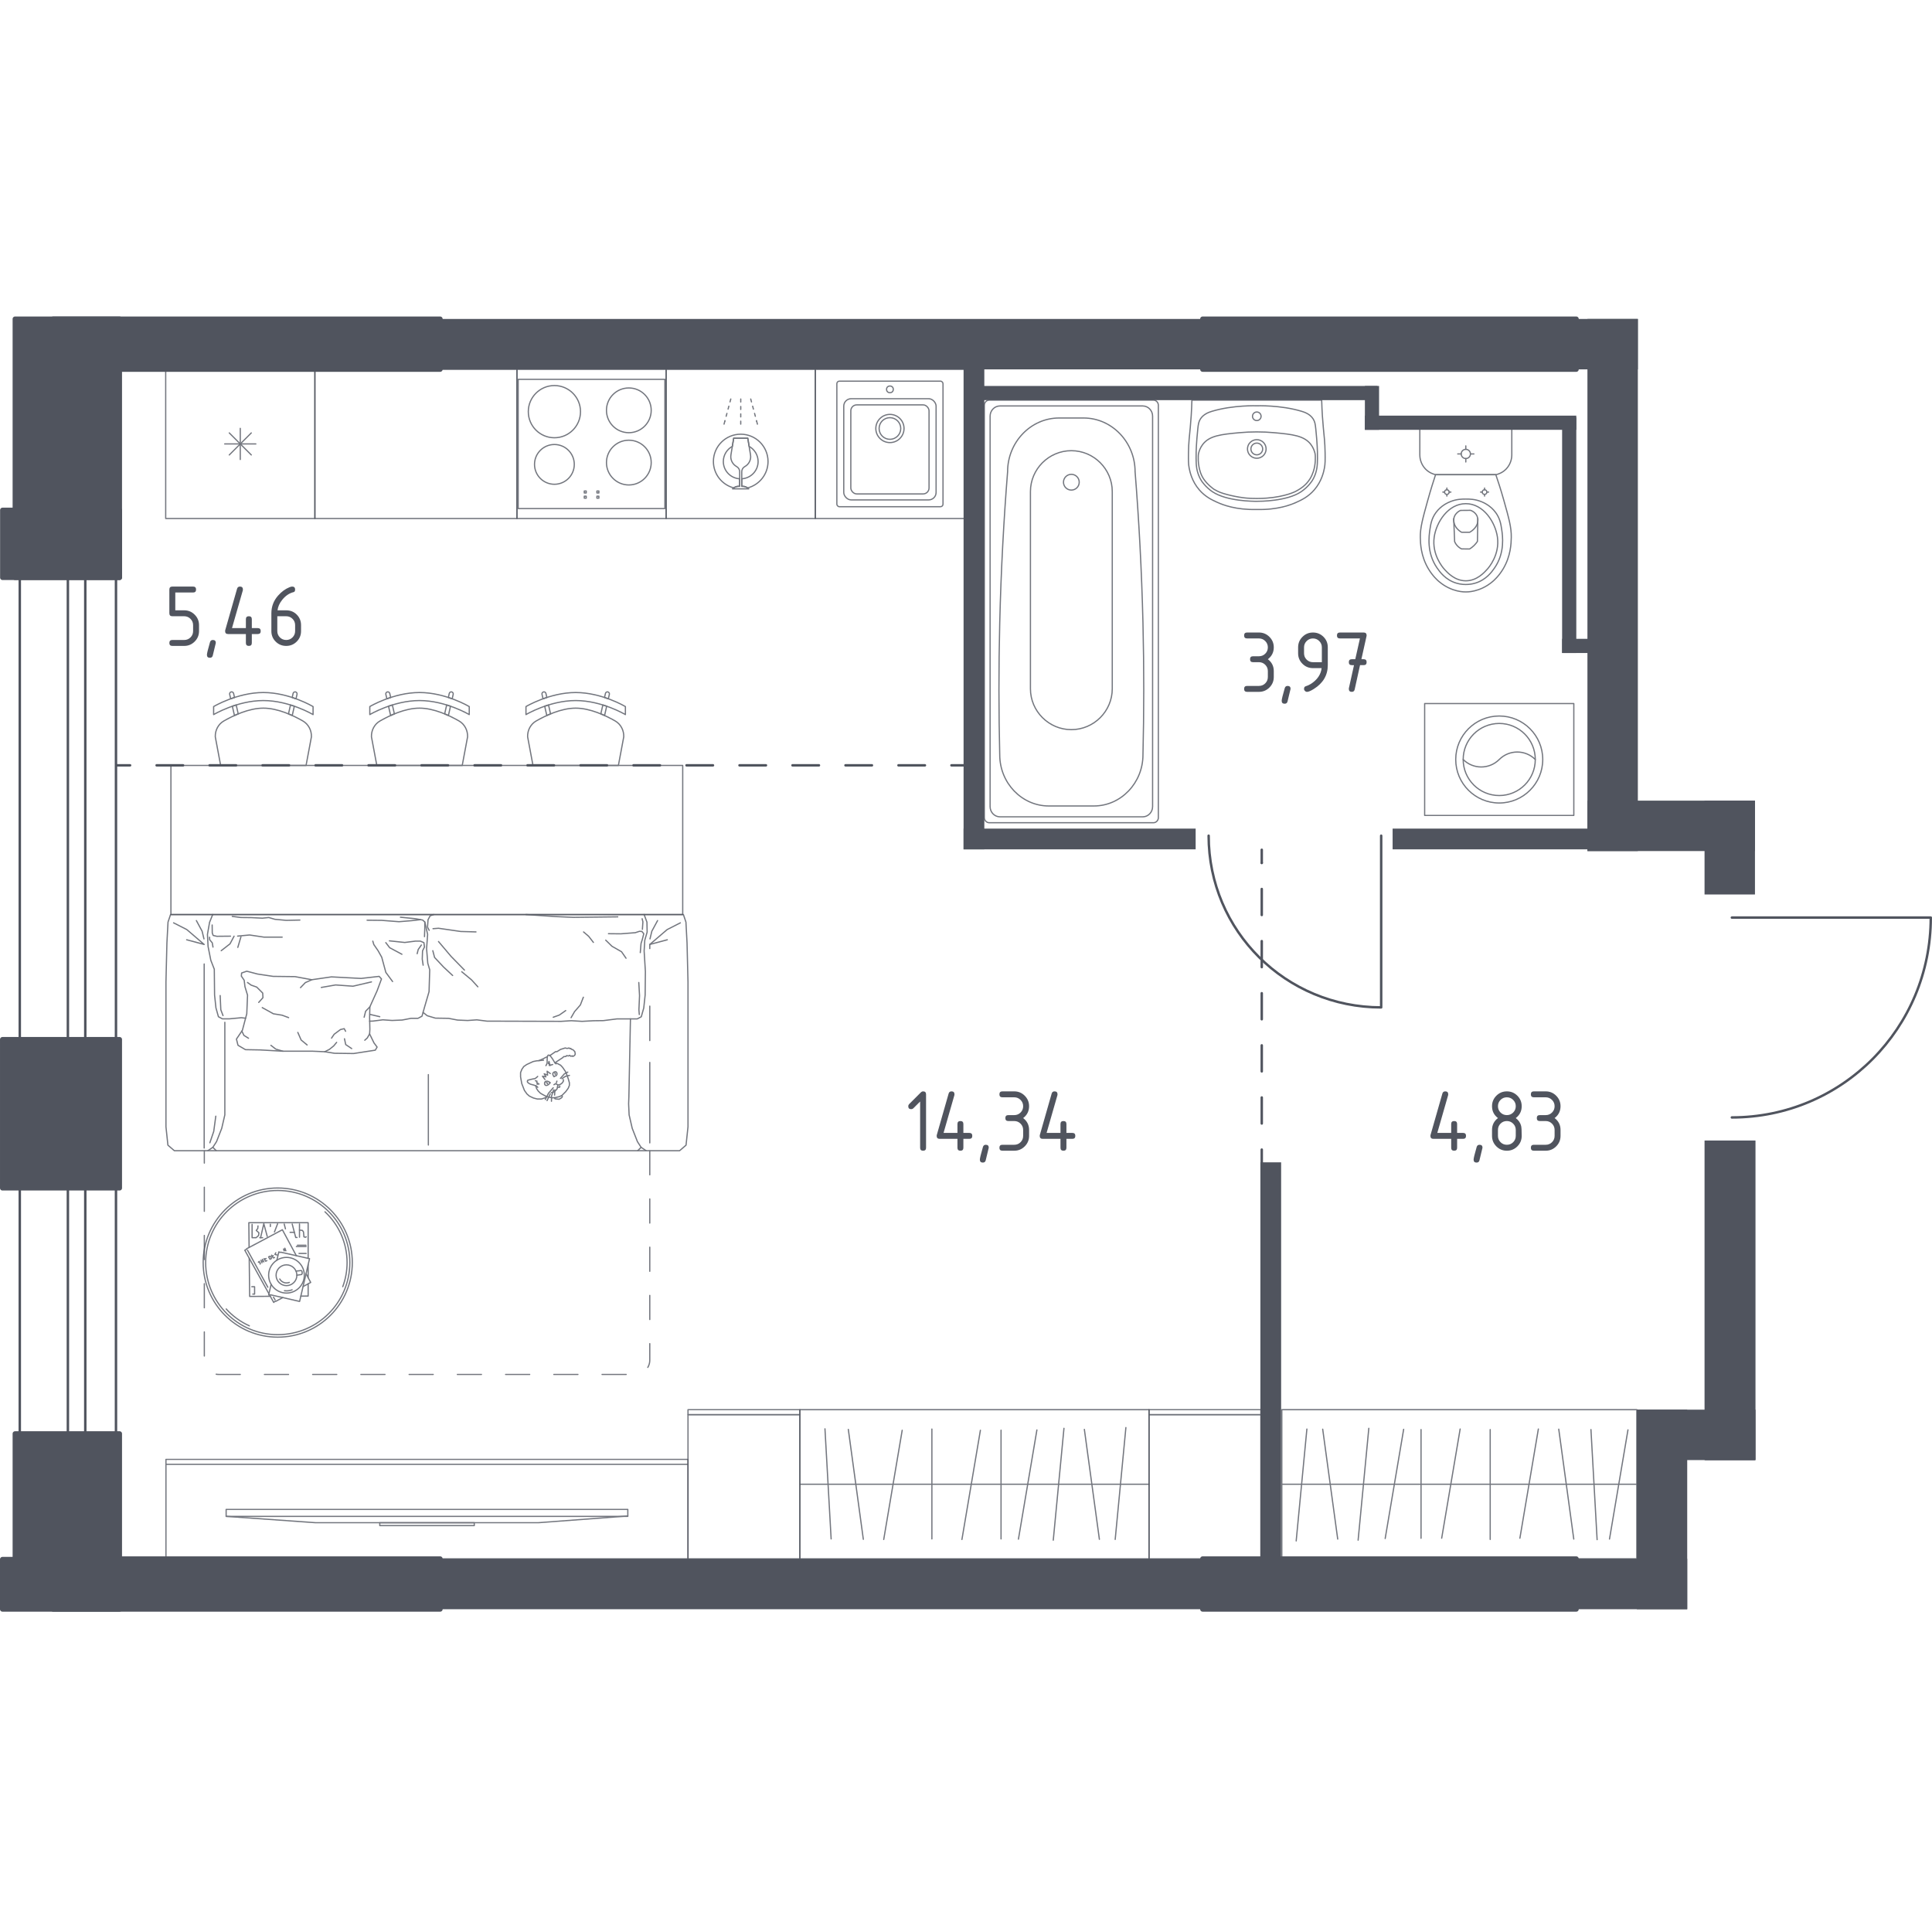 <?xml version="1.0" encoding="UTF-8"?>
<svg xmlns="http://www.w3.org/2000/svg" version="1.1" viewBox="0 0 1001.91 1000">
  <!-- Generator: Adobe Illustrator 29.3.1, SVG Export Plug-In . SVG Version: 2.1.0 Build 151)  -->
  <defs>
    <style>
      .st0 {
        stroke-dasharray: 13.74 13.74 0 0 0 0;
      }

      .st0, .st1, .st2, .st3, .st4, .st5, .st6, .st7, .st8 {
        stroke: #50545e;
        stroke-linecap: round;
        stroke-linejoin: round;
      }

      .st0, .st1, .st2, .st3, .st4, .st5, .st6, .st8 {
        fill: none;
      }

      .st0, .st2, .st5 {
        stroke-width: 1.273px;
      }

      .st1, .st6, .st8 {
        stroke-width: .637px;
      }

      .st1, .st9 {
        opacity: .8;
      }

      .st3 {
        stroke-width: 1.273px;
      }

      .st4 {
        stroke-width: .648px;
      }

      .st5 {
        stroke-dasharray: 13.516 13.516 0 0 0 0;
      }

      .st7 {
        stroke-width: 2.547px;
      }

      .st7, .st10 {
        fill: #50545e;
      }

      .st8 {
        stroke-dasharray: 12.507 12.507 12.507 12.507 12.507 12.507;
      }
    </style>
  </defs>
  <g id="_Окна_x2C__двери" data-name="Окна_x2C__двери">
    <g>
      <rect class="st3" x="-194.386" y="498.07" width="459.18" height="49.886" transform="translate(-487.81 558.217) rotate(-90)"/>
      <rect class="st3" x="-189.875" y="518.502" width="459.18" height="9.022" transform="translate(-483.299 562.728) rotate(-90)"/>
    </g>
    <path class="st3" d="M898.113,579.531c57.247,0,103.161-46.408,103.161-103.655h-103.161"/>
    <path class="st3" d="M626.786,433.411c0,49.416,40.06,89.049,89.475,89.049v-89.049"/>
  </g>
  <g id="_Мебель" data-name="Мебель">
    <g class="st9">
      <rect class="st6" x="85.928" y="191.557" width="77.35" height="77.35"/>
      <g>
        <line class="st6" x1="130.313" y1="224.522" x2="118.898" y2="235.942"/>
        <line class="st6" x1="130.313" y1="235.942" x2="118.898" y2="224.522"/>
        <line class="st6" x1="132.678" y1="230.234" x2="116.529" y2="230.234"/>
        <line class="st6" x1="124.601" y1="238.307" x2="124.601" y2="222.157"/>
      </g>
    </g>
    <rect class="st1" x="163.316" y="191.557" width="104.768" height="77.351" transform="translate(431.4 460.465) rotate(180)"/>
    <g class="st9">
      <rect class="st6" x="345.457" y="191.557" width="77.35" height="77.35"/>
      <line class="st6" x1="389.312" y1="206.94" x2="389.711" y2="208.436"/>
      <line class="st6" x1="390.31" y1="210.673" x2="390.709" y2="212.168"/>
      <line class="st6" x1="391.308" y1="214.406" x2="391.707" y2="215.901"/>
      <line class="st6" x1="392.306" y1="218.138" x2="392.397" y2="218.48"/>
      <line class="st6" x1="392.397" y1="218.48" x2="392.796" y2="219.976"/>
      <line class="st6" x1="384.146" y1="206.937" x2="384.145" y2="208.484"/>
      <line class="st6" x1="384.143" y1="210.805" x2="384.143" y2="212.345"/>
      <line class="st6" x1="384.141" y1="214.666" x2="384.14" y2="216.213"/>
      <line class="st6" x1="384.139" y1="218.424" x2="384.138" y2="219.97"/>
      <line class="st6" x1="378.979" y1="206.934" x2="378.579" y2="208.429"/>
      <line class="st6" x1="377.977" y1="210.666" x2="377.576" y2="212.161"/>
      <line class="st6" x1="376.975" y1="214.397" x2="376.574" y2="215.892"/>
      <line class="st6" x1="375.972" y1="218.129" x2="375.881" y2="218.47"/>
      <line class="st6" x1="375.881" y1="218.47" x2="375.48" y2="219.965"/>
      <path class="st6" d="M383.58,252.225l.004-7.484c.001-.032.002-.064.002-.097,0-1.102-.596-2.121-1.56-2.657-1.885-1.026-3.057-3.006-3.056-5.152,0-.374.036-.748.108-1.115l1.403-8.456,7.306.004,1.393,8.458c.071.368.107.741.106,1.115-.001,2.146-1.176,4.125-3.062,5.148-.964.535-1.562,1.553-1.563,2.655,0,.032,0,.064.002.097l-.004,7.484c.141-.013.283-.019.425-.019,1.201,0,2.352.472,3.203,1.323l-8.406-.005c.865-.85,2.028-1.327,3.239-1.326.153,0,.307.007.46.026Z"/>
      <path class="st6" d="M369.96,239.344c.005-7.824,6.351-14.163,14.175-14.158,7.824.005,14.163,6.35,14.158,14.175-.004,6.585-4.507,12.102-10.597,13.686-.761-.539-1.669-.839-2.613-.84-.142,0-.284.006-.425.019l.002-3.909c4.724-.282,8.481-4.163,8.483-8.959.002-3.393-1.892-6.313-4.66-7.854l-.698-4.235-7.306-.004-.703,4.234c-2.77,1.537-4.667,4.456-4.669,7.848-.003,4.796,3.749,8.682,8.473,8.969l-.002,3.909c-.153-.02-.306-.026-.459-.026-.946,0-1.858.299-2.626.831-6.063-1.607-10.537-7.118-10.533-13.687Z"/>
    </g>
    <g class="st9">
      <polyline class="st6" points="220.137 485.767 220.292 481.195 220.292 478.172"/>
      <line class="st6" x1="107.757" y1="596.788" x2="335.091" y2="596.788"/>
      <polyline class="st6" points="111.909 578.876 110.838 586.777 108.828 592.673"/>
      <polyline class="st6" points="116.596 530.19 116.596 578.206 114.99 585.171 112.288 592.079 110.37 595.04 107.757 596.788 90.416 596.788 87.076 593.905 86.061 584.371 86.061 509.245 86.56 489.024 87.134 478.217 88.443 474.317 354.405 474.317 355.715 478.217 356.288 489.024 356.787 509.245 356.787 584.371 355.772 593.905 352.432 596.788 335.091 596.788 332.479 595.04 330.56 592.079 327.858 585.171 326.252 578.206 325.995 572.455 326.123 569.025 326.94 528.413"/>
      <line class="st6" x1="110.37" y1="595.04" x2="112.177" y2="596.788"/>
      <polyline class="st6" points="96.797 487.386 105.883 489.818 96.862 482.089 90.016 478.602"/>
      <polyline class="st6" points="105.775 486.933 104.806 482.929 101.835 477.439"/>
      <polyline class="st6" points="191.677 529.598 193.298 529.569 198.544 528.9 203.343 529.234 208.588 529.011 213.221 528.118 216.773 528.118 218.839 527.021 220.131 522.435 222.504 514.282 222.849 502.973 221.842 499.563 221.222 492.045 221.765 484.605 220.292 478.172 219.207 477.165 215.487 476.467 207.659 475.691"/>
      <polyline class="st6" points="110.296 474.317 108.681 478.343 107.583 484.608 107.907 490.873 109.328 498.043 111.132 502.664 111.274 516.06 111.985 522.712 113.276 527.298 115.344 528.396 118.896 528.396 125.161 527.815 127.36 528.071"/>
      <polyline class="st6" points="222.566 482.5 221.705 480.831 221.974 477.01 223.051 474.964 224.934 474.317"/>
      <polyline class="st6" points="333.011 476.484 333.399 478.099 333.14 481.974"/>
      <polyline class="st6" points="332.043 494.052 332.43 489.337 333.14 487.077 333.851 484.235 332.882 483.072 331.591 483.007 329.434 483.718 321.941 484.299 315.547 484.235"/>
      <line class="st6" x1="124.952" y1="485.836" x2="123.324" y2="491.34"/>
      <polyline class="st6" points="114.721 493.044 119.294 489.479 121.387 485.527"/>
      <polyline class="st6" points="324.654 496.958 322.329 493.6 317.356 490.758 314.126 487.593"/>
      <polyline class="st6" points="224.557 481.638 227.41 481.423 233.385 482.284 238.928 483.092 246.84 483.307"/>
      <line class="st6" x1="336.966" y1="489.818" x2="346.051" y2="487.386"/>
      <line class="st6" x1="336.966" y1="539.659" x2="336.966" y2="521.8"/>
      <polyline class="st6" points="336.966 491.961 336.966 489.818 345.986 482.089 352.832 478.602"/>
      <polyline class="st6" points="334.04 474.317 335.491 478.246 335.603 483.381 334.375 487.622 334.04 493.202 334.69 503.869 334.561 516.076 333.851 522.729 332.559 527.314 330.493 528.413 320.02 528.413 312.899 529.316 307.796 529.381 301.843 529.697 296.262 529.363 291.017 529.697 252.538 529.586 247.292 528.916 242.493 529.251 237.248 529.028 232.615 528.135 225.777 528.028 221.545 526.766 219.392 525.058"/>
      <polyline class="st6" points="320.365 475.499 297.412 475.758 288.335 475.37 272.773 474.317"/>
      <polyline class="st6" points="227.41 488.312 233.922 496.009 240.866 503.114"/>
      <polyline class="st6" points="341.013 477.439 338.042 482.929 337.073 486.933"/>
      <polyline class="st6" points="239.466 503.975 244.526 508.173 247.809 511.779"/>
      <polyline class="st6" points="110.024 479.72 110.077 483.865 110.561 485.156 112.446 485.587 119.534 485.52"/>
      <polyline class="st6" points="110.454 491.185 110.077 488.978 108.732 487.363 108.677 486.072"/>
      <polyline class="st6" points="146.326 486.018 136.907 486.018 129.435 484.907 123.227 485.485"/>
      <polyline class="st6" points="331.526 526.152 331.332 523.698 331.655 516.335 331.267 509.553"/>
      <line class="st6" x1="191.809" y1="526.074" x2="196.931" y2="527.278"/>
      <polyline class="st6" points="219.439 500.571 218.974 497.393 219.13 493.13 220.137 491.115 219.827 488.868 217.967 488.092 215.409 488.092 209.907 488.79 201.923 487.938"/>
      <polyline class="st6" points="218.07 476.951 213.549 477.474 206.884 478.017 197.97 477.319 190.375 477.242"/>
      <polyline class="st6" points="155.511 477.165 148.458 477.319 142.567 476.777 139.39 475.847 136.048 476.183 130.233 475.899 124.958 475.845 120.437 475.253"/>
      <polyline class="st6" points="208.434 494.913 202.079 491.503 200.064 488.868"/>
      <polyline class="st6" points="216.339 494.603 216.882 492.433 218.51 490.108"/>
      <line class="st6" x1="332.479" y1="595.04" x2="330.671" y2="596.788"/>
      <line class="st6" x1="105.883" y1="595.401" x2="105.883" y2="499.939"/>
      <line class="st6" x1="336.966" y1="592.724" x2="336.966" y2="551.002"/>
      <polyline class="st6" points="302.63 483.33 305.278 485.591 307.732 488.755"/>
      <polyline class="st6" points="286.899 527.564 290.024 526.449 293.372 524.105"/>
      <polyline class="st6" points="296.162 527.788 297.948 524.662 300.961 521.203 302.523 517.185"/>
      <polyline class="st6" points="203.589 509.05 200.091 504.313 197.97 496.463 196.111 493.13 193.863 489.875 193.321 488.092"/>
      <polyline class="st6" points="234.73 505.912 229.994 501.499 225.365 496.547 224.45 493.049"/>
      <polyline class="st6" points="149.674 527.771 146.304 526.508 141.775 525.773 135.999 522.568"/>
      <polyline class="st6" points="115.653 526.708 114.504 523.681 114.181 516.318"/>
      <line class="st6" x1="222.137" y1="593.84" x2="222.137" y2="557.322"/>
      <polyline class="st6" points="122.614 538.891 123.418 542.102 127.299 544.378 134.796 544.51 146.707 545.18 162.231 545.181 168.388 545.448 173.474 546.251 183.38 546.384 194.621 544.644 195.558 543.038 193.954 540.895 191.677 536.212 191.811 533.803 191.677 527.781 191.809 522.161 195.56 513.86 197.835 507.703 196.628 506.368 187.26 507.438 171.87 506.633 161.695 508.108 152.996 506.501 141.621 506.367 133.59 505.163 127.969 503.69 125.294 504.625 125.16 506.232 126.629 508.376 127.031 511.722 128.372 516.135 127.972 525.771 125.693 534.34 122.614 538.891"/>
      <polyline class="st6" points="159.277 541.944 156.171 539.375 154.436 535.426"/>
      <polyline class="st6" points="166.616 512.117 174.049 510.818 183.066 511.467 192.64 509.236"/>
      <polyline class="st6" points="128.361 509.543 130.23 510.901 133.138 511.93 136.236 515.028 136.364 517.418 134.169 519.871"/>
      <polyline class="st6" points="155.834 512.211 158.344 509.607 161.695 508.108"/>
      <polyline class="st6" points="171.927 538.395 173.282 536.395 176.573 533.943 178.509 533.491 179.223 534.843"/>
      <polyline class="st6" points="140.495 542.141 143.008 544.089 146.707 545.18"/>
      <polyline class="st6" points="125.425 534.737 126.487 536.976 128.875 538.461"/>
      <polyline class="st6" points="174.576 540.588 173.023 542.463 170.764 544.27 168.388 545.448"/>
      <polyline class="st6" points="182.382 543.818 179.285 541.751 178.64 538.718"/>
      <polyline class="st6" points="189.16 539.493 190.451 538.332 191.677 536.212"/>
      <polyline class="st6" points="191.809 522.161 189.61 524.456 188.84 527.55"/>
      <path class="st8" d="M336.966,596.788v108.642c0,4.079-3.348,7.383-7.477,7.383H113.437c-4.129,0-7.477-3.304-7.477-7.383v-108.642"/>
    </g>
    <g class="st9">
      <g>
        <path class="st6" d="M162.353,370.602s-12.183-7.278-25.781-7.278-25.786,7.278-25.786,7.278v-4.159s12.183-7.282,25.786-7.282,25.781,7.282,25.781,7.282v4.159Z"/>
        <path class="st6" d="M154.035,360.075c.123-.556-.232-1.117-.791-1.234-.559-.126-1.123.226-1.246.783l-.478,2.11c.689.224,1.351.451,1.99.684l.525-2.342Z"/>
        <path class="st6" d="M149.603,370.239l1.954.842,1.081-4.819c-.64-.222-1.303-.44-1.988-.652l-1.048,4.629Z"/>
        <path class="st6" d="M121.588,371.081l1.949-.842-1.052-4.626c-.685.211-1.35.43-1.991.652l1.094,4.816Z"/>
        <path class="st6" d="M121.137,359.623c-.127-.557-.687-.909-1.246-.783-.564.118-.919.679-.791,1.234l.528,2.343c.637-.232,1.298-.459,1.985-.683l-.476-2.111Z"/>
        <path class="st6" d="M161.498,382.13c.114-3.409-1.592-6.587-4.434-8.219-4.916-2.812-13.002-6.65-20.497-6.65s-15.58,3.838-20.492,6.65c-2.847,1.632-4.548,4.81-4.43,8.219l2.778,14.85h44.292l2.782-14.85Z"/>
      </g>
      <g>
        <path class="st6" d="M324.328,370.602s-12.183-7.278-25.781-7.278-25.786,7.278-25.786,7.278v-4.159s12.183-7.282,25.786-7.282,25.781,7.282,25.781,7.282v4.159Z"/>
        <path class="st6" d="M316.01,360.075c.123-.556-.232-1.117-.791-1.234-.559-.126-1.123.226-1.246.783l-.478,2.11c.689.224,1.351.451,1.99.684l.525-2.342Z"/>
        <path class="st6" d="M311.578,370.239l1.954.842,1.081-4.819c-.64-.222-1.303-.44-1.988-.652l-1.048,4.629Z"/>
        <path class="st6" d="M283.563,371.081l1.949-.842-1.052-4.626c-.685.211-1.35.43-1.991.652l1.094,4.816Z"/>
        <path class="st6" d="M283.112,359.623c-.127-.557-.687-.909-1.246-.783-.564.118-.919.679-.791,1.234l.528,2.343c.637-.232,1.298-.459,1.985-.683l-.476-2.111Z"/>
        <path class="st6" d="M323.472,382.13c.114-3.409-1.592-6.587-4.434-8.219-4.916-2.812-13.002-6.65-20.497-6.65s-15.58,3.838-20.492,6.65c-2.847,1.632-4.548,4.81-4.43,8.219l2.778,14.85h44.292l2.782-14.85Z"/>
      </g>
      <g>
        <path class="st6" d="M243.34,370.602s-12.183-7.278-25.781-7.278-25.786,7.278-25.786,7.278v-4.159s12.183-7.282,25.786-7.282,25.781,7.282,25.781,7.282v4.159Z"/>
        <path class="st6" d="M235.023,360.075c.123-.556-.232-1.117-.791-1.234-.559-.126-1.123.226-1.246.783l-.478,2.11c.689.224,1.351.451,1.99.684l.525-2.342Z"/>
        <path class="st6" d="M230.591,370.239l1.954.842,1.081-4.819c-.64-.222-1.303-.44-1.988-.652l-1.048,4.629Z"/>
        <path class="st6" d="M202.576,371.081l1.949-.842-1.052-4.626c-.685.211-1.35.43-1.991.652l1.094,4.816Z"/>
        <path class="st6" d="M202.125,359.623c-.127-.557-.687-.909-1.246-.783-.564.118-.919.679-.791,1.234l.528,2.343c.637-.232,1.298-.459,1.985-.683l-.476-2.111Z"/>
        <path class="st6" d="M242.485,382.13c.114-3.409-1.592-6.587-4.434-8.219-4.916-2.812-13.002-6.65-20.497-6.65s-15.58,3.838-20.492,6.65c-2.847,1.632-4.548,4.81-4.43,8.219l2.778,14.85h44.292l2.782-14.85Z"/>
      </g>
      <rect class="st6" x="88.64" y="396.973" width="265.407" height="77.337"/>
    </g>
    <g class="st9">
      <polyline class="st6" points="117.291 786.424 163.577 789.705 279.272 789.705 325.564 786.229"/>
      <polygon class="st6" points="245.952 789.72 196.942 789.72 196.947 791.206 245.957 791.206 245.952 789.72"/>
      <rect class="st6" x="117.274" y="782.812" width="208.3" height="3.611"/>
    </g>
    <g class="st9">
      <rect class="st6" x="86.061" y="756.868" width="270.726" height="51.567"/>
      <line class="st6" x1="86.061" y1="759.447" x2="356.787" y2="759.447"/>
    </g>
    <g class="st9">
      <rect class="st6" x="738.808" y="364.887" width="77.35" height="58.013"/>
      <path class="st6" d="M754.921,393.89c0,12.462,10.101,22.563,22.563,22.563s22.563-10.101,22.563-22.563-10.101-22.556-22.563-22.556-22.563,10.095-22.563,22.556"/>
      <path class="st6" d="M758.788,393.89c0,10.326,8.37,18.695,18.695,18.695s18.695-8.37,18.695-18.695-8.37-18.69-18.695-18.69-18.695,8.364-18.695,18.69"/>
      <path class="st6" d="M758.788,393.893c5.167,5.167,13.529,5.167,18.695,0h0c5.167-5.167,13.529-5.167,18.695,0"/>
    </g>
    <g class="st9">
      <line class="st6" x1="664.731" y1="769.76" x2="848.822" y2="769.76"/>
      <g>
        <line class="st6" x1="788.194" y1="797.751" x2="797.774" y2="741.12"/>
        <line class="st6" x1="816.135" y1="798.201" x2="808.347" y2="741.199"/>
        <line class="st6" x1="825.043" y1="741.401" x2="828.244" y2="798.504"/>
        <line class="st6" x1="736.933" y1="741.406" x2="736.933" y2="797.786"/>
        <line class="st6" x1="747.636" y1="797.751" x2="757.215" y2="741.12"/>
        <line class="st6" x1="772.795" y1="798.385" x2="772.795" y2="741.406"/>
        <line class="st6" x1="693.721" y1="798.205" x2="685.933" y2="741.203"/>
        <line class="st6" x1="718.336" y1="797.912" x2="727.915" y2="741.281"/>
        <line class="st6" x1="709.85" y1="740.753" x2="704.302" y2="798.766"/>
        <line class="st6" x1="677.734" y1="741.146" x2="672.186" y2="799.159"/>
        <line class="st6" x1="834.665" y1="798.186" x2="844.244" y2="741.555"/>
      </g>
      <rect class="st4" x="664.731" y="731.085" width="184.092" height="77.35"/>
    </g>
    <g class="st9">
      <rect class="st6" x="356.788" y="731.088" width="58.012" height="2.578" transform="translate(771.587 1464.754) rotate(-180)"/>
      <rect class="st6" x="356.787" y="733.667" width="58.012" height="74.771" transform="translate(771.585 1542.106) rotate(-180)"/>
    </g>
    <g class="st9">
      <rect class="st6" x="595.878" y="731.088" width="58.012" height="2.578" transform="translate(1249.767 1464.755) rotate(-180)"/>
      <rect class="st6" x="595.877" y="733.667" width="58.012" height="74.771" transform="translate(1249.766 1542.106) rotate(-180)"/>
    </g>
    <g class="st9">
      <line class="st6" x1="595.877" y1="769.763" x2="414.799" y2="769.763"/>
      <g>
        <line class="st6" x1="467.866" y1="741.771" x2="458.287" y2="798.403"/>
        <line class="st6" x1="439.925" y1="741.321" x2="447.713" y2="798.323"/>
        <line class="st6" x1="431.017" y1="798.121" x2="427.816" y2="741.018"/>
        <line class="st6" x1="519.127" y1="798.117" x2="519.127" y2="741.736"/>
        <line class="st6" x1="508.424" y1="741.771" x2="498.845" y2="798.403"/>
        <line class="st6" x1="483.265" y1="741.138" x2="483.265" y2="798.117"/>
        <line class="st6" x1="562.339" y1="741.318" x2="570.127" y2="798.32"/>
        <line class="st6" x1="537.724" y1="741.611" x2="528.145" y2="798.242"/>
        <line class="st6" x1="546.21" y1="798.769" x2="551.758" y2="740.757"/>
        <line class="st6" x1="578.326" y1="798.377" x2="583.874" y2="740.364"/>
      </g>
      <rect class="st4" x="414.8" y="731.088" width="181.078" height="77.35"/>
    </g>
    <g>
      <g class="st9">
        <path class="st6" d="M181.421,654.803c0-20.648-16.738-37.389-37.386-37.389-20.648,0-37.386,16.742-37.386,37.389s16.738,37.384,37.386,37.384c20.648,0,37.386-16.736,37.386-37.384"/>
        <path class="st6" d="M182.71,654.803c0-21.363-17.315-38.679-38.675-38.679-21.36,0-38.675,17.316-38.675,38.679,0,21.357,17.315,38.673,38.675,38.673,21.36,0,38.675-17.316,38.675-38.673"/>
        <path class="st6" d="M129.308,687.604c-4.564-2.047-8.65-5.029-11.997-8.742"/>
        <path class="st6" d="M168.526,628.472c7.313,6.806,11.467,16.34,11.467,26.331,0,4.269-.761,8.506-2.247,12.511"/>
      </g>
      <g class="st9">
        <polyline class="st6" points="153.518 659.236 156.274 658.915 156.592 659.308 156.739 660.362 156.469 660.975 153.956 661.364"/>
        <polyline class="st6" points="139.794 671.587 141.953 675.482 142.466 674.957 142.979 674.926 146.617 672.956"/>
        <polyline class="st6" points="153.672 651.235 146.437 637.775 127.934 647.622 127.511 648.117 126.945 648.4 139.458 670.98"/>
        <polyline class="st6" points="140.615 666.093 139.31 671.603 140.504 671.563 155.37 674.953 160.525 652.778 145.625 649.423 145.166 649.53 144.6 649.247 143.577 653.573"/>
        <polyline class="st6" points="158.706 660.601 161.125 665.1 157.162 667.247"/>
        <polyline class="st6" points="156.013 672.187 159.801 672.162 159.801 665.817"/>
        <line class="st6" x1="159.801" y1="655.889" x2="159.801" y2="662.638"/>
        <polyline class="st6" points="129.182 646.959 129.036 634.119 159.801 634.119 159.801 652.614"/>
        <polyline class="st6" points="140.183 672.289 129.469 672.358 129.245 652.549"/>
        <line class="st6" x1="128.344" y1="648.378" x2="138.903" y2="667.598"/>
        <polyline class="st6" points="134.887 655.582 135.006 654.93 133.997 654.573 134.532 654.157"/>
        <line class="st6" x1="135.362" y1="653.565" x2="135.895" y2="654.87"/>
        <line class="st6" x1="135.662" y1="654.299" x2="136.252" y2="653.98"/>
        <line class="st6" x1="136.074" y1="653.089" x2="136.785" y2="654.454"/>
        <polyline class="st6" points="138.387 653.802 137.734 654.098 136.963 652.734"/>
        <line class="st6" x1="137.972" y1="652.675" x2="137.182" y2="653.122"/>
        <polyline class="st6" points="139.301 651.842 140.013 653.088 140.726 652.732 140.547 651.664 139.658 651.546"/>
        <polyline class="st6" points="142.366 652.19 141.675 652.377 140.843 650.952"/>
        <line class="st6" x1="141.186" y1="651.54" x2="141.675" y2="651.19"/>
        <polyline class="st6" points="130.582 667.327 132.03 667.327 132.03 671.143 131.099 671.143"/>
        <polyline class="st6" points="133.787 635.787 133.684 637.124 132.894 638.121 134.267 639.356 134.096 640.764 132.825 641.897 130.732 641.897 130.732 634.997"/>
        <line class="st6" x1="134.714" y1="641.897" x2="136.19" y2="641.897"/>
        <polyline class="st6" points="138.593 641.245 136.808 634.653 135.126 641.897"/>
        <line class="st6" x1="143.948" y1="634.721" x2="142.335" y2="638.91"/>
        <polyline class="st6" points="154.041 641.794 153.355 641.794 151.535 634.825"/>
        <line class="st6" x1="155.311" y1="634.79" x2="155.311" y2="641.623"/>
        <polyline class="st6" points="155.311 637.958 156.822 638.121 157.371 638.875 157.543 640.524 157.611 641.45 158.366 641.69 158.813 641.45"/>
        <line class="st6" x1="154.247" y1="645.81" x2="158.675" y2="645.81"/>
        <line class="st6" x1="158.744" y1="646.496" x2="153.698" y2="646.496"/>
        <line class="st6" x1="155.071" y1="650.067" x2="158.778" y2="650.067"/>
        <line class="st6" x1="147.384" y1="634.825" x2="148.032" y2="637.307"/>
        <line class="st6" x1="152.656" y1="639.118" x2="150.44" y2="639.118"/>
        <polyline class="st6" points="143.678 650.844 142.566 650.581 143.018 649.716"/>
        <polyline class="st6" points="147.711 647.343 148.246 648.702 147.052 647.754 147.341 648.702"/>
        <line class="st6" x1="140.202" y1="634.924" x2="140.202" y2="636.092"/>
        <line class="st6" x1="142.67" y1="674.149" x2="141.815" y2="672.725"/>
        <path class="st6" d="M153.956,661.364c0-2.978-2.414-5.392-5.391-5.392-2.978,0-5.392,2.414-5.392,5.392,0,2.978,2.414,5.392,5.392,5.392,2.977,0,5.391-2.414,5.391-5.392"/>
        <path class="st6" d="M150.028,665.086c-.466.184-.963.278-1.463.278-1.451,0-2.788-.786-3.494-2.052"/>
        <path class="st6" d="M157.815,661.364c0-5.108-4.142-9.25-9.25-9.25-5.11,0-9.25,4.142-9.25,9.25,0,5.108,4.14,9.25,9.25,9.25,5.108,0,9.25-4.142,9.25-9.25"/>
        <path class="st6" d="M151.493,668.92c-.934.362-1.926.548-2.928.548-.354,0-.706-.024-1.057-.07"/>
      </g>
    </g>
    <g class="st9">
      <polyline class="st6" points="278.841 558.245 278.409 558.677 277.484 559.385 276.189 559.601 274.154 560.095 273.599 560.311 273.476 560.866 273.568 561.267 274.339 561.914 275.202 562.315 276.929 562.778 278.287 563.271 278.872 563.919"/>
      <polyline class="st6" points="288.37 551.739 287.753 551.214 287.29 550.413 286.458 549.057 285.501 547.761 284.73 547.206 284.237 547.237 283.93 547.729 283.774 548.778 283.743 550.042 283.743 551.184 283.498 551.985 283.097 552.664"/>
      <polyline class="st6" points="277.801 563.095 278.287 564.627 279.087 565.799 280.259 566.971 281.462 567.681 282.727 568.328 283.561 568.708 284.237 568.914 286.427 569.346 287.907 569.254 290.003 568.76 291.391 568.143 293.365 566.17 294.659 564.413 295.276 562.932 295.276 561.544 294.659 559.385 293.828 557.104 293.242 555.716 291.761 553.557 290.743 552.448 289.141 551.615 287.753 551.214 288.74 550.536 290.343 549.487 291.854 548.5 292.31 548.008 293.458 547.914 293.79 547.484 294.875 547.638 295.456 547.299 296.011 547.823 296.781 547.576 297.034 547.914 297.99 547.36 298.329 546.651 298.083 545.356 297.096 544.399 296.223 544.155 296.047 543.721 295.409 543.812 295.122 543.505 294.125 543.747 293.087 543.505 290.713 544.245 288.799 545.428 288.082 545.413 285.779 547.021 285.037 547.426"/>
      <polyline class="st6" points="277.638 560.496 278.471 560.712 278.316 561.452 278.933 561.729 278.501 562.285 279.55 562.192"/>
      <polyline class="st6" points="286.612 552.078 285.779 552.325 285.255 552.602 285.131 551.862 284.823 552.571 284.885 551.153 284.7 550.474 284.329 551.585"/>
      <polyline class="st6" points="283.886 548.024 282.818 548.5 281.647 549.117 279.458 550.073"/>
      <polyline class="st6" points="291.391 568.143 291.638 568.76 291.206 569.346 289.972 570.085 288.831 569.994 287.815 569.869 287.442 569.282"/>
      <polyline class="st6" points="283.561 568.708 282.634 569.377 280.815 569.963 278.625 569.963 276.59 569.439 274.524 568.452 273.26 567.341 271.965 565.522 270.577 561.976 269.96 558.492 269.96 556.271 270.639 554.575 271.595 553.156 273.106 552.109 274.956 551.245 276.497 550.536 278.162 550.197 279.458 550.073 281.863 549.857"/>
      <polyline class="st6" points="285.397 561.59 284.733 561.054 283.92 560.733 283.319 560.733 282.785 560.926 282.42 561.483 282.42 562.254 282.656 562.66 283.063 562.939 283.749 562.875 284.519 562.446 284.883 561.996 284.969 561.547"/>
      <polyline class="st6" points="287.496 558.164 287.816 558.099 288.48 557.842 288.823 557.264 288.845 556.6 288.587 556.066 288.074 555.786 287.282 556.001 286.746 556.515 286.661 557.178 286.982 557.949 287.345 558.442"/>
      <polyline class="st6" points="287.273 562.551 288.077 562.046 288.939 562.417 289.281 562.701 289.058 564.158 288.806 564.872 287.973 565.72 287.08 566.432 285.832 566.656"/>
      <line class="st6" x1="288.821" y1="560.692" x2="288.522" y2="561.54"/>
      <polyline class="st6" points="292.136 559.89 292.181 560.662 291.646 561.555 291.006 562.106 290.158 562.581 289.281 562.701"/>
      <polyline class="st6" points="294.427 556.024 292.687 556.931 290.65 559.25"/>
      <polyline class="st6" points="295.303 557.733 293.192 558.224 291.392 559.429"/>
      <polyline class="st6" points="282.783 570.21 284.478 566.938 286.887 564.158"/>
      <polyline class="st6" points="285.98 571.138 286.025 568.456 287.095 565.243"/>
      <line class="st6" x1="283.687" y1="570.806" x2="285.351" y2="567.327"/>
      <line class="st6" x1="287.757" y1="565.255" x2="287.608" y2="567.956"/>
      <polyline class="st6" points="283.898 562.061 283.751 561.529 283.277 561.483"/>
      <polyline class="st6" points="287.946 557.221 287.986 556.765 287.703 556.523"/>
      <polyline class="st6" points="290.307 563.221 290.246 563.85 289.097 563.905"/>
      <polyline class="st6" points="282.613 559.852 281.319 558.151 283.132 558.484 282.206 556.893 283.982 557.595 283.723 555.561 285.389 556.781"/>
    </g>
  </g>
  <g id="_Пунктир" data-name="Пунктир">
    <g>
      <line class="st2" x1="60.645" y1="396.916" x2="67.467" y2="396.916"/>
      <line class="st0" x1="81.207" y1="396.916" x2="493.394" y2="396.916"/>
      <line class="st2" x1="493.394" y1="396.916" x2="500.216" y2="396.916"/>
    </g>
    <g>
      <line class="st2" x1="654.332" y1="603.023" x2="654.332" y2="596.201"/>
      <line class="st5" x1="654.332" y1="582.685" x2="654.332" y2="447.525"/>
      <line class="st2" x1="654.332" y1="447.525" x2="654.332" y2="440.703"/>
    </g>
  </g>
  <g id="_Сантехника" data-name="Сантехника">
    <g class="st9">
      <path class="st6" d="M648.706,232.842c0,1.68,1.369,3.041,3.053,3.041s3.046-1.361,3.046-3.041-1.365-3.044-3.046-3.044-3.053,1.361-3.053,3.044Z"/>
      <path class="st6" d="M646.923,232.842c0,2.662,2.169,4.819,4.838,4.819s4.827-2.157,4.827-4.819-2.163-4.824-4.827-4.824-4.838,2.157-4.838,4.824Z"/>
      <path class="st6" d="M649.53,215.891c0,1.229.999,2.224,2.228,2.224s2.223-.995,2.223-2.224-.996-2.226-2.223-2.226-2.228.995-2.228,2.226Z"/>
      <path class="st6" d="M620.309,234.464s.058-4.439.851-12.006c.256-2.439.452-3.838,1.44-5.306,1.636-2.43,4.305-3.358,5.871-3.832,11.001-3.331,23.284-2.865,23.284-2.865,0,0,12.284-.466,23.284,2.865,1.566.474,4.235,1.402,5.871,3.832.988,1.468,1.185,2.867,1.44,5.306.793,7.566.851,12.006.851,12.006.064,4.828.102,7.687-.887,10.834-.494,1.571-1.15,2.915-1.881,4.067,0,0-2.012,3.195-5.675,5.655-7.399,4.97-21.286,4.977-22.995,4.965h-.016c-1.71.012-15.596.005-22.995-4.965-3.664-2.46-5.675-5.655-5.675-5.655-.731-1.152-1.387-2.496-1.881-4.067-.989-3.147-.951-6.006-.887-10.834Z"/>
      <path class="st6" d="M616.327,234.871c.07-5.468.535-8.979.931-13.169.311-3.294.687-8.141.847-14.176h67.299c.16,6.036.536,10.883.847,14.176.396,4.19.86,7.701.931,13.169.049,3.778.065,5.712-.355,7.883-.363,1.878-1.377,6.803-5.254,11.301-3.116,3.615-6.601,5.235-9.371,6.488-2.798,1.264-9.649,3.971-20.447,3.685-10.799.286-17.65-2.421-20.447-3.685-2.77-1.252-6.255-2.872-9.371-6.488-3.877-4.498-4.89-9.423-5.254-11.301-.42-2.171-.404-4.105-.355-7.883Z"/>
      <path class="st6" d="M621.404,237.095c.022-.731-.001-1.251.144-1.886.274-1.197.848-2.997,2.187-4.738,3.493-4.541,9.507-5.185,18.922-6.058,3.053-.283,6.075-.422,9.098-.42,3.024-.002,6.045.137,9.099.42,9.414.873,15.429,1.517,18.922,6.058,1.339,1.741,1.913,3.541,2.187,4.738.145.634.123,1.154.144,1.886.075,2.548-.294,4.508-.377,4.929-.191.976-.746,3.686-2.409,6.359-2.23,3.583-5.362,5.346-7.287,6.399,0,0-5.114,2.8-15.158,3.553-1.138.085-2.318.132-2.318.132-.311.012-1.382.052-2.802.052s-2.49-.04-2.802-.052c0,0-1.186-.047-2.318-.132-4.48-.337-12.403-2.085-15.158-3.553-.132-.07-1.87-1.002-1.87-1.002,0,0-3.344-2.275-5.418-5.398-1.648-2.483-2.135-4.962-2.409-6.359-.08-.406-.452-2.371-.377-4.929Z"/>
    </g>
    <g class="st9">
      <path class="st6" d="M555.589,254.166c2.256,0,4.082-1.827,4.082-4.084s-1.826-4.084-4.082-4.084-4.086,1.831-4.086,4.084,1.83,4.084,4.086,4.084Z"/>
      <path class="st6" d="M534.37,357.201v-102.253c0-11.665,9.548-21.21,21.217-21.21h0c11.669,0,21.217,9.544,21.217,21.21v102.253c0,11.665-9.548,21.21-21.217,21.21h0c-11.669,0-21.217-9.544-21.217-21.21Z"/>
      <path class="st6" d="M597.72,215.846v202.471c0,2.918-2.289,5.305-5.086,5.305h-74.097c-2.797,0-5.085-2.387-5.085-5.305v-202.471c0-2.918,2.288-5.305,5.085-5.305h74.097c2.797,0,5.086,2.387,5.086,5.305Z"/>
      <path class="st6" d="M600.708,210.178v213.854c0,1.459-1.144,2.653-2.543,2.653h-85.156c-1.399,0-2.543-1.194-2.543-2.653v-213.854c0-1.459,1.144-2.653,2.543-2.653h85.156c1.399,0,2.543,1.194,2.543,2.653Z"/>
      <path class="st6" d="M588.641,244.637c1.985,24.816,3.418,50.992,4.083,78.418.575,23.752.529,46.584,0,68.415,0,14.589-11.442,26.526-25.427,26.526h-23.421c-13.985,0-25.427-11.937-25.427-26.526-.529-21.831-.575-44.663,0-68.415.664-27.425,2.097-53.601,4.082-78.418,0-15.319,12.014-27.852,26.698-27.852h12.714c14.684,0,26.698,12.534,26.698,27.852Z"/>
    </g>
    <g class="st9">
      <ellipse class="st6" cx="760.15" cy="235.423" rx="2.397" ry="2.391"/>
      <line class="st6" x1="764.338" y1="235.423" x2="762.547" y2="235.423"/>
      <line class="st6" x1="757.753" y1="235.423" x2="755.962" y2="235.423"/>
      <line class="st6" x1="760.15" y1="239.599" x2="760.15" y2="237.814"/>
      <line class="st6" x1="760.15" y1="233.032" x2="760.15" y2="231.246"/>
      <line class="st6" x1="771.964" y1="255.202" x2="771.071" y2="255.202"/>
      <line class="st6" x1="768.679" y1="255.202" x2="767.786" y2="255.202"/>
      <line class="st6" x1="769.875" y1="257.285" x2="769.875" y2="256.394"/>
      <line class="st6" x1="769.875" y1="254.009" x2="769.875" y2="253.118"/>
      <circle class="st6" cx="769.875" cy="255.202" r="1.196"/>
      <circle class="st6" cx="750.327" cy="255.202" r="1.196"/>
      <line class="st6" x1="752.416" y1="255.202" x2="751.523" y2="255.202"/>
      <line class="st6" x1="749.131" y1="255.202" x2="748.238" y2="255.202"/>
      <line class="st6" x1="750.327" y1="257.285" x2="750.327" y2="256.394"/>
      <line class="st6" x1="750.327" y1="254.009" x2="750.327" y2="253.118"/>
      <path class="st6" d="M741.555,274.488c.391-2.639.865-5.591,3.073-8.623,2.723-3.739,6.38-5.258,7.572-5.736,3.25-1.302,6.017-1.302,7.949-1.302s4.699,0,7.949,1.302c1.192.478,4.849,1.997,7.572,5.736,2.208,3.031,2.682,5.984,3.073,8.623.499,3.363,1.803,12.157-3.693,20.07-1.369,1.971-4.299,6.13-9.929,7.848-1.167.356-5.204,1.447-9.946,0-5.629-1.718-8.559-5.877-9.928-7.849-5.496-7.914-4.192-16.708-3.693-20.07Z"/>
      <path class="st6" d="M760.15,261.214c9.195,0,15.298,9.661,16.391,17.31,1.308,9.158-4.506,15.841-5.213,16.628-1.654,1.84-5.44,6.051-11.142,6.066-5.74.015-9.566-4.234-11.215-6.066-.699-.776-6.523-7.462-5.213-16.628,1.093-7.649,7.196-17.31,16.391-17.31Z"/>
      <path class="st6" d="M754.316,267.679c.375-.838.92-1.396,1.179-1.658.692-.697,1.407-1.09,1.878-1.305,1.736-.016,3.472-.032,5.208-.049.508.169,1.399.54,2.232,1.353.242.237.794.785,1.177,1.658.593,1.349.396,2.592.312,3.123-.504,3.185-3.739,5.023-4.159,5.254h-4.185c-.474-.271-3.395-1.997-3.939-5.103-.097-.556-.328-1.875.297-3.275Z"/>
      <path class="st6" d="M766.377,268.951c-.065,3.942-.13,7.884-.195,11.826-.405.624-.973,1.379-1.752,2.142-.839.821-1.666,1.4-2.336,1.801-1.395-.016-2.79-.033-4.185-.049-.546-.276-1.359-.768-2.141-1.606-.743-.796-1.171-1.594-1.411-2.142-.162-3.975-.325-7.949-.487-11.924"/>
      <path class="st6" d="M740.384,259.606c1.577-5.671,3.049-10.297,4.088-13.432h31.245c1.076,3.136,2.591,7.758,4.19,13.432,2.605,9.248,3.906,13.975,3.825,19.027-.051,3.158-.236,9.74-4.215,16.405-2.212,3.705-4.667,5.88-5.397,6.504-6.745,5.771-13.794,5.435-13.796,5.435-.002,0-.003,0-.004,0-.001,0-.003,0-.004,0-.058,0-.112-.005-.17-.005-.057,0-.112.005-.17.005-.001,0-.003,0-.004,0-.002,0-.003,0-.004,0-.001,0-7.051.336-13.796-5.435-.729-.624-3.185-2.8-5.397-6.504-3.984-6.674-4.166-13.269-4.215-16.405-.076-4.894,1.223-9.672,3.825-19.027Z"/>
      <path class="st6" d="M784,222.456v13.627c-.015.851-.175,4.19-2.79,7.008-2.03,2.187-4.431,2.867-5.382,3.082h-31.355c-.951-.216-3.352-.895-5.382-3.082-2.615-2.818-2.775-6.157-2.79-7.008v-13.627h47.699Z"/>
    </g>
    <g class="st9">
      <rect class="st6" x="302.996" y="254.64" width="1.021" height="1.023"/>
      <rect class="st6" x="302.996" y="257.35" width="1.021" height="1.023"/>
      <rect class="st6" x="309.55" y="254.64" width="1.021" height="1.023"/>
      <rect class="st6" x="309.55" y="257.35" width="1.021" height="1.023"/>
      <rect class="st6" x="268.084" y="191.557" width="77.35" height="77.35"/>
      <circle class="st6" cx="287.507" cy="213.494" r="13.536"/>
      <circle class="st6" cx="287.507" cy="240.841" r="10.313"/>
      <circle class="st6" cx="326.106" cy="212.805" r="11.603"/>
      <circle class="st6" cx="326.106" cy="239.907" r="11.603"/>
      <rect class="st6" x="268.729" y="196.714" width="76.061" height="67.037"/>
    </g>
    <g class="st9">
      <ellipse class="st6" cx="461.505" cy="222.226" rx="5.612" ry="5.608"/>
      <circle class="st6" cx="461.505" cy="201.929" r="1.746"/>
      <rect class="st6" x="433.981" y="197.681" width="55.048" height="65.103" rx="1.284" ry="1.284"/>
      <rect class="st6" x="437.563" y="206.778" width="47.884" height="52.488" rx="3.851" ry="3.851"/>
      <rect class="st6" x="441.223" y="209.976" width="40.565" height="46.187" rx="3.081" ry="3.081"/>
      <ellipse class="st6" cx="461.505" cy="222.226" rx="7.316" ry="7.31"/>
      <rect class="st6" x="422.83" y="191.557" width="77.35" height="77.35"/>
    </g>
  </g>
  <g id="_Перегородки" data-name="Перегородки">
    <rect class="st10" x="375.982" y="306.02" width="258.186" height="10.756" transform="translate(816.474 -193.677) rotate(90)"/>
    <rect class="st10" x="550.328" y="706.101" width="217.334" height="10.756" transform="translate(1370.474 52.483) rotate(90)"/>
    <rect class="st10" x="499.697" y="429.735" width="120.352" height="10.756"/>
    <rect class="st10" x="722.193" y="429.735" width="120.352" height="10.756"/>
    <g>
      <rect class="st10" x="505.131" y="200.172" width="209.164" height="7.354"/>
      <rect class="st10" x="707.814" y="215.559" width="109.632" height="7.354"/>
      <rect class="st10" x="752.657" y="273.875" width="122.226" height="7.354" transform="translate(536.218 1091.321) rotate(-90)"/>
      <rect class="st10" x="700.121" y="207.865" width="22.741" height="7.354" transform="translate(499.949 923.033) rotate(-90)"/>
      <rect class="st10" x="810.093" y="331.311" width="22.741" height="7.354" transform="translate(1642.926 669.976) rotate(180)"/>
    </g>
    <rect class="st10" x="226.778" y="808.435" width="409.612" height="26.146"/>
    <rect class="st10" x="226.778" y="165.419" width="622.589" height="26.146"/>
    <rect class="st10" x="813.417" y="808.435" width="61.551" height="26.146" transform="translate(1688.385 1643.015) rotate(180)"/>
    <rect class="st10" x="848.822" y="731.088" width="61.551" height="26.146" transform="translate(1759.196 1488.321) rotate(180)"/>
    <rect class="st10" x="810.149" y="769.761" width="103.493" height="26.146" transform="translate(79.061 1644.73) rotate(-90)"/>
    <rect class="st10" x="814.438" y="661.299" width="165.724" height="26.146" transform="translate(222.929 1571.672) rotate(-90)"/>
    <rect class="st10" x="814.166" y="661.299" width="165.724" height="26.146" transform="translate(222.657 1571.4) rotate(-90)"/>
    <rect class="st10" x="872.695" y="426.492" width="48.666" height="26.146" transform="translate(457.463 1336.593) rotate(-90)"/>
    <rect class="st10" x="823.221" y="415.232" width="86.88" height="26.146"/>
    <rect class="st10" x="698.315" y="290.326" width="275.958" height="26.146" transform="translate(532.896 1139.693) rotate(-90)"/>
  </g>
  <g id="_Несущие" data-name="Несущие">
    <rect class="st7" x="-32.157" y="205.387" width="134.132" height="54.197" transform="translate(-197.577 267.394) rotate(-90)"/>
    <rect class="st7" x="-10.472" y="761.829" width="90.76" height="54.197" transform="translate(-754.019 823.836) rotate(-90)"/>
    <rect class="st7" x="-6.897" y="547.253" width="77.074" height="60.734" transform="translate(-545.979 609.26) rotate(-90)"/>
    <rect class="st7" x="18.704" y="791.277" width="25.873" height="60.734" transform="translate(-790.004 853.284) rotate(-90)"/>
    <rect class="st7" x="14.165" y="251.709" width="34.997" height="60.688" transform="translate(-250.39 313.716) rotate(-90)"/>
    <rect class="st7" x="114.835" y="721.147" width="26.146" height="200.721" transform="translate(949.416 693.6) rotate(90)"/>
    <rect class="st7" x="114.835" y="78.132" width="26.146" height="200.721" transform="translate(306.4 50.584) rotate(90)"/>
    <rect class="st7" x="707.473" y="724.62" width="26.146" height="193.776" transform="translate(1542.054 100.961) rotate(90)"/>
    <rect class="st7" x="707.473" y="81.604" width="26.146" height="193.776" transform="translate(899.039 -542.054) rotate(90)"/>
  </g>
  <g id="_Площади" data-name="Площади">
    <g>
      <path class="st10" d="M87.825,318.06v-12.311c0-1.026.513-1.539,1.539-1.539h10.772c1.026,0,1.539.513,1.539,1.539s-.513,1.539-1.539,1.539h-9.233v9.234h4.617c2.129,0,3.944.754,5.444,2.262s2.25,3.319,2.25,5.433v3.078c0,2.129-.754,3.944-2.262,5.444s-3.319,2.25-5.433,2.25h-6.156c-1.026,0-1.539-.513-1.539-1.539s.513-1.539,1.539-1.539h6.156c1.29,0,2.382-.447,3.276-1.341s1.341-1.986,1.341-3.276v-3.078c0-1.274-.451-2.363-1.353-3.264s-1.99-1.353-3.264-1.353h-6.156c-1.026,0-1.539-.513-1.539-1.539Z"/>
      <path class="st10" d="M110.385,331.91c1.026,0,1.539.505,1.539,1.516,0,.14-.528,2.323-1.585,6.552-.187.777-.684,1.166-1.492,1.166-1.026,0-1.539-.513-1.539-1.539,0-.699.528-2.876,1.586-6.529.217-.777.715-1.166,1.492-1.166Z"/>
      <path class="st10" d="M116.742,327.293c0-.171.016-.311.047-.42l6.156-21.545c.217-.746.715-1.119,1.492-1.119,1.026,0,1.539.515,1.539,1.542,0,.14-.019.288-.054.444l-5.612,19.558h7.205v-4.617c0-1.026.513-1.539,1.539-1.539s1.539.513,1.539,1.539v4.617h3.078c1.026,0,1.539.513,1.539,1.539s-.513,1.539-1.539,1.539h-3.078v4.617c0,1.026-.513,1.539-1.539,1.539s-1.539-.513-1.539-1.539v-4.617h-9.233c-1.026,0-1.539-.513-1.539-1.539Z"/>
      <path class="st10" d="M151.502,304.209c1.026,0,1.539.513,1.539,1.539,0,.762-.256,1.205-.77,1.329-2.285.575-4.283,1.943-5.992,4.104-1.353,1.71-2.138,3.49-2.355,5.34h4.5c2.176,0,4.002.746,5.479,2.238,1.477,1.492,2.215,3.311,2.215,5.456v3.078c0,2.145-.75,3.964-2.25,5.456s-3.315,2.238-5.444,2.238c-2.145,0-3.964-.742-5.456-2.227-1.493-1.484-2.239-3.292-2.239-5.421v-9.28c0-3.482,1.158-6.536,3.475-9.164,1.803-2.036,3.769-3.481,5.899-4.337.606-.233,1.073-.35,1.399-.35ZM143.808,319.599v7.695c0,1.29.447,2.382,1.341,3.276.894.894,1.985,1.341,3.276,1.341s2.382-.451,3.276-1.353c.894-.901,1.341-1.99,1.341-3.264v-3.078c0-1.29-.451-2.382-1.353-3.276-.901-.894-1.99-1.341-3.264-1.341h-4.617Z"/>
    </g>
    <g>
      <path class="st10" d="M477.165,571.271l-3.536,3.536c-.297.291-.655.436-1.076.436-1.029,0-1.543-.513-1.543-1.539,0-.42.147-.777.442-1.072l6.016-6.016c.404-.404.816-.606,1.236-.606,1.026,0,1.539.513,1.539,1.539v27.7c0,1.026-.513,1.539-1.539,1.539s-1.539-.513-1.539-1.538v-23.979Z"/>
      <path class="st10" d="M485.749,589.093c0-.171.015-.311.046-.42l6.156-21.545c.218-.746.715-1.119,1.492-1.119,1.026,0,1.539.515,1.539,1.543,0,.14-.019.288-.054.443l-5.612,19.559h7.205v-4.617c0-1.025.513-1.538,1.538-1.538s1.539.513,1.539,1.538v4.617h3.078c1.026,0,1.539.513,1.539,1.539s-.513,1.539-1.539,1.539h-3.078v4.616c0,1.026-.513,1.539-1.539,1.539s-1.538-.513-1.538-1.539v-4.616h-9.233c-1.026,0-1.539-.514-1.539-1.539Z"/>
      <path class="st10" d="M511.218,593.709c1.026,0,1.539.506,1.539,1.516,0,.141-.528,2.324-1.585,6.553-.187.776-.685,1.165-1.492,1.165-1.026,0-1.539-.513-1.539-1.538,0-.7.528-2.876,1.585-6.529.218-.777.715-1.166,1.492-1.166Z"/>
      <path class="st10" d="M525.978,581.399h-3.078c-1.025,0-1.539-.514-1.539-1.539s.514-1.539,1.539-1.539h3.078c1.29,0,2.382-.447,3.276-1.341.894-.894,1.34-1.985,1.34-3.276,0-1.274-.45-2.362-1.352-3.264-.902-.901-1.99-1.353-3.265-1.353h-6.155c-1.026,0-1.539-.514-1.539-1.539s.513-1.539,1.539-1.539h6.155c2.13,0,3.944.754,5.444,2.262s2.25,3.319,2.25,5.433c0,2.55-1.025,4.602-3.078,6.156,2.053,1.555,3.078,3.606,3.078,6.155v3.078c0,2.13-.754,3.944-2.262,5.444s-3.318,2.25-5.433,2.25h-6.155c-1.026,0-1.539-.513-1.539-1.539s.513-1.539,1.539-1.539h6.155c1.29,0,2.382-.446,3.276-1.341s1.34-1.985,1.34-3.275v-3.078c0-1.274-.45-2.362-1.352-3.265-.902-.901-1.99-1.352-3.265-1.352Z"/>
      <path class="st10" d="M539.184,589.093c0-.171.015-.311.046-.42l6.156-21.545c.218-.746.715-1.119,1.492-1.119,1.026,0,1.539.515,1.539,1.543,0,.14-.019.288-.054.443l-5.612,19.559h7.205v-4.617c0-1.025.513-1.538,1.538-1.538s1.539.513,1.539,1.538v4.617h3.078c1.026,0,1.539.513,1.539,1.539s-.513,1.539-1.539,1.539h-3.078v4.616c0,1.026-.513,1.539-1.539,1.539s-1.538-.513-1.538-1.539v-4.616h-9.233c-1.026,0-1.539-.514-1.539-1.539Z"/>
    </g>
    <g>
      <path class="st10" d="M652.875,343.426h-3.078c-1.025,0-1.539-.513-1.539-1.539s.514-1.539,1.539-1.539h3.078c1.29,0,2.382-.447,3.276-1.341.894-.894,1.34-1.986,1.34-3.276,0-1.274-.45-2.363-1.352-3.265-.902-.901-1.99-1.353-3.265-1.353h-6.155c-1.026,0-1.539-.513-1.539-1.539s.513-1.539,1.539-1.539h6.155c2.13,0,3.944.754,5.444,2.262,1.5,1.508,2.25,3.319,2.25,5.433,0,2.549-1.025,4.601-3.078,6.155,2.053,1.555,3.078,3.606,3.078,6.156v3.078c0,2.129-.754,3.944-2.262,5.444s-3.318,2.25-5.433,2.25h-6.155c-1.026,0-1.539-.513-1.539-1.539s.513-1.539,1.539-1.539h6.155c1.29,0,2.382-.447,3.276-1.341.894-.894,1.34-1.986,1.34-3.276v-3.078c0-1.274-.45-2.363-1.352-3.264-.902-.901-1.99-1.353-3.265-1.353Z"/>
      <path class="st10" d="M667.739,355.737c1.026,0,1.539.505,1.539,1.516,0,.14-.528,2.323-1.585,6.552-.187.777-.685,1.166-1.492,1.166-1.026,0-1.539-.513-1.539-1.539,0-.699.528-2.876,1.585-6.529.218-.777.715-1.166,1.492-1.166Z"/>
      <path class="st10" d="M677.801,358.815c-.404,0-.762-.155-1.072-.466-.312-.311-.467-.668-.467-1.073,0-.715.257-1.158.77-1.329,1.119-.373,2.052-.8,2.799-1.282,3.311-2.145,5.16-4.865,5.549-8.161h-4.5c-2.13,0-3.944-.75-5.444-2.25-1.501-1.5-2.25-3.314-2.25-5.444v-3.078c0-2.13.749-3.944,2.25-5.445,1.5-1.5,3.314-2.25,5.444-2.25,2.146,0,3.964.743,5.456,2.227,1.492,1.485,2.238,3.292,2.238,5.421v9.28c0,5.223-2.433,9.35-7.298,12.381-1.57.979-2.729,1.469-3.475,1.469ZM685.496,343.426v-7.694c0-1.274-.45-2.363-1.352-3.265-.902-.901-1.99-1.353-3.265-1.353s-2.363.451-3.265,1.353c-.901.902-1.353,1.99-1.353,3.265v3.078c0,1.291.447,2.382,1.341,3.276.894.894,1.986,1.341,3.276,1.341h4.616Z"/>
      <path class="st10" d="M702.168,344.966h-1.145c-1.027,0-1.542-.514-1.542-1.54s.512-1.539,1.534-1.539l1.813-.002,2.417-10.771h-10.381c-1.026,0-1.539-.513-1.539-1.539s.513-1.539,1.539-1.539h12.311c1.011,0,1.523.498,1.539,1.492,0,.093-.016.218-.047.373l-2.663,11.984h1.168c1.028,0,1.542.514,1.542,1.54s-.515,1.539-1.544,1.539l-1.872-.003-2.786,12.641c-.187.809-.676,1.212-1.469,1.212-1.042,0-1.562-.513-1.562-1.538,0-.155.01-.271.029-.35l2.657-11.961Z"/>
    </g>
    <g>
      <path class="st10" d="M741.798,589.093c0-.171.015-.311.046-.42l6.156-21.545c.218-.746.715-1.119,1.492-1.119,1.026,0,1.539.515,1.539,1.543,0,.14-.019.288-.054.443l-5.612,19.559h7.205v-4.617c0-1.025.513-1.538,1.538-1.538s1.539.513,1.539,1.538v4.617h3.078c1.026,0,1.539.513,1.539,1.539s-.513,1.539-1.539,1.539h-3.078v4.616c0,1.026-.513,1.539-1.539,1.539s-1.538-.513-1.538-1.539v-4.616h-9.233c-1.026,0-1.539-.514-1.539-1.539Z"/>
      <path class="st10" d="M767.268,593.709c1.026,0,1.539.506,1.539,1.516,0,.141-.528,2.324-1.585,6.553-.187.776-.685,1.165-1.492,1.165-1.026,0-1.539-.513-1.539-1.538,0-.7.528-2.876,1.585-6.529.218-.777.715-1.166,1.492-1.166Z"/>
      <path class="st10" d="M781.44,596.788c-2.13,0-3.944-.75-5.444-2.25-1.501-1.5-2.25-3.314-2.25-5.444v-3.078c0-2.549,1.025-4.601,3.077-6.155-2.052-1.555-3.077-3.606-3.077-6.156,0-2.129.749-3.944,2.25-5.444,1.5-1.5,3.314-2.25,5.444-2.25s3.944.75,5.444,2.25,2.25,3.315,2.25,5.444c0,2.55-1.025,4.602-3.078,6.156,1.478,1.119,2.41,2.494,2.799,4.127.187.824.279,2.526.279,5.106,0,2.13-.75,3.944-2.25,5.444s-3.314,2.25-5.444,2.25ZM781.44,578.321c1.29,0,2.382-.447,3.276-1.341.894-.894,1.34-1.985,1.34-3.276,0-1.274-.45-2.362-1.352-3.264-.902-.901-1.99-1.353-3.265-1.353-1.29,0-2.383.446-3.276,1.341-.894.894-1.341,1.985-1.341,3.275s.447,2.383,1.341,3.276,1.986,1.341,3.276,1.341ZM781.44,593.709c1.29,0,2.382-.446,3.276-1.341s1.34-1.985,1.34-3.275v-3.078c0-1.274-.45-2.362-1.352-3.265-.902-.901-1.99-1.352-3.265-1.352-1.29,0-2.383.446-3.276,1.34-.894.895-1.341,1.986-1.341,3.276v3.078c0,1.29.447,2.382,1.341,3.275.894.895,1.986,1.341,3.276,1.341Z"/>
      <path class="st10" d="M801.581,581.399h-3.078c-1.025,0-1.539-.514-1.539-1.539s.514-1.539,1.539-1.539h3.078c1.29,0,2.382-.447,3.276-1.341.894-.894,1.34-1.985,1.34-3.276,0-1.274-.45-2.362-1.352-3.264-.902-.901-1.99-1.353-3.265-1.353h-6.155c-1.026,0-1.539-.514-1.539-1.539s.513-1.539,1.539-1.539h6.155c2.13,0,3.944.754,5.444,2.262s2.25,3.319,2.25,5.433c0,2.55-1.025,4.602-3.078,6.156,2.053,1.555,3.078,3.606,3.078,6.155v3.078c0,2.13-.754,3.944-2.262,5.444s-3.318,2.25-5.433,2.25h-6.155c-1.026,0-1.539-.513-1.539-1.539s.513-1.539,1.539-1.539h6.155c1.29,0,2.382-.446,3.276-1.341s1.34-1.985,1.34-3.275v-3.078c0-1.274-.45-2.362-1.352-3.265-.902-.901-1.99-1.352-3.265-1.352Z"/>
    </g>
  </g>
</svg>